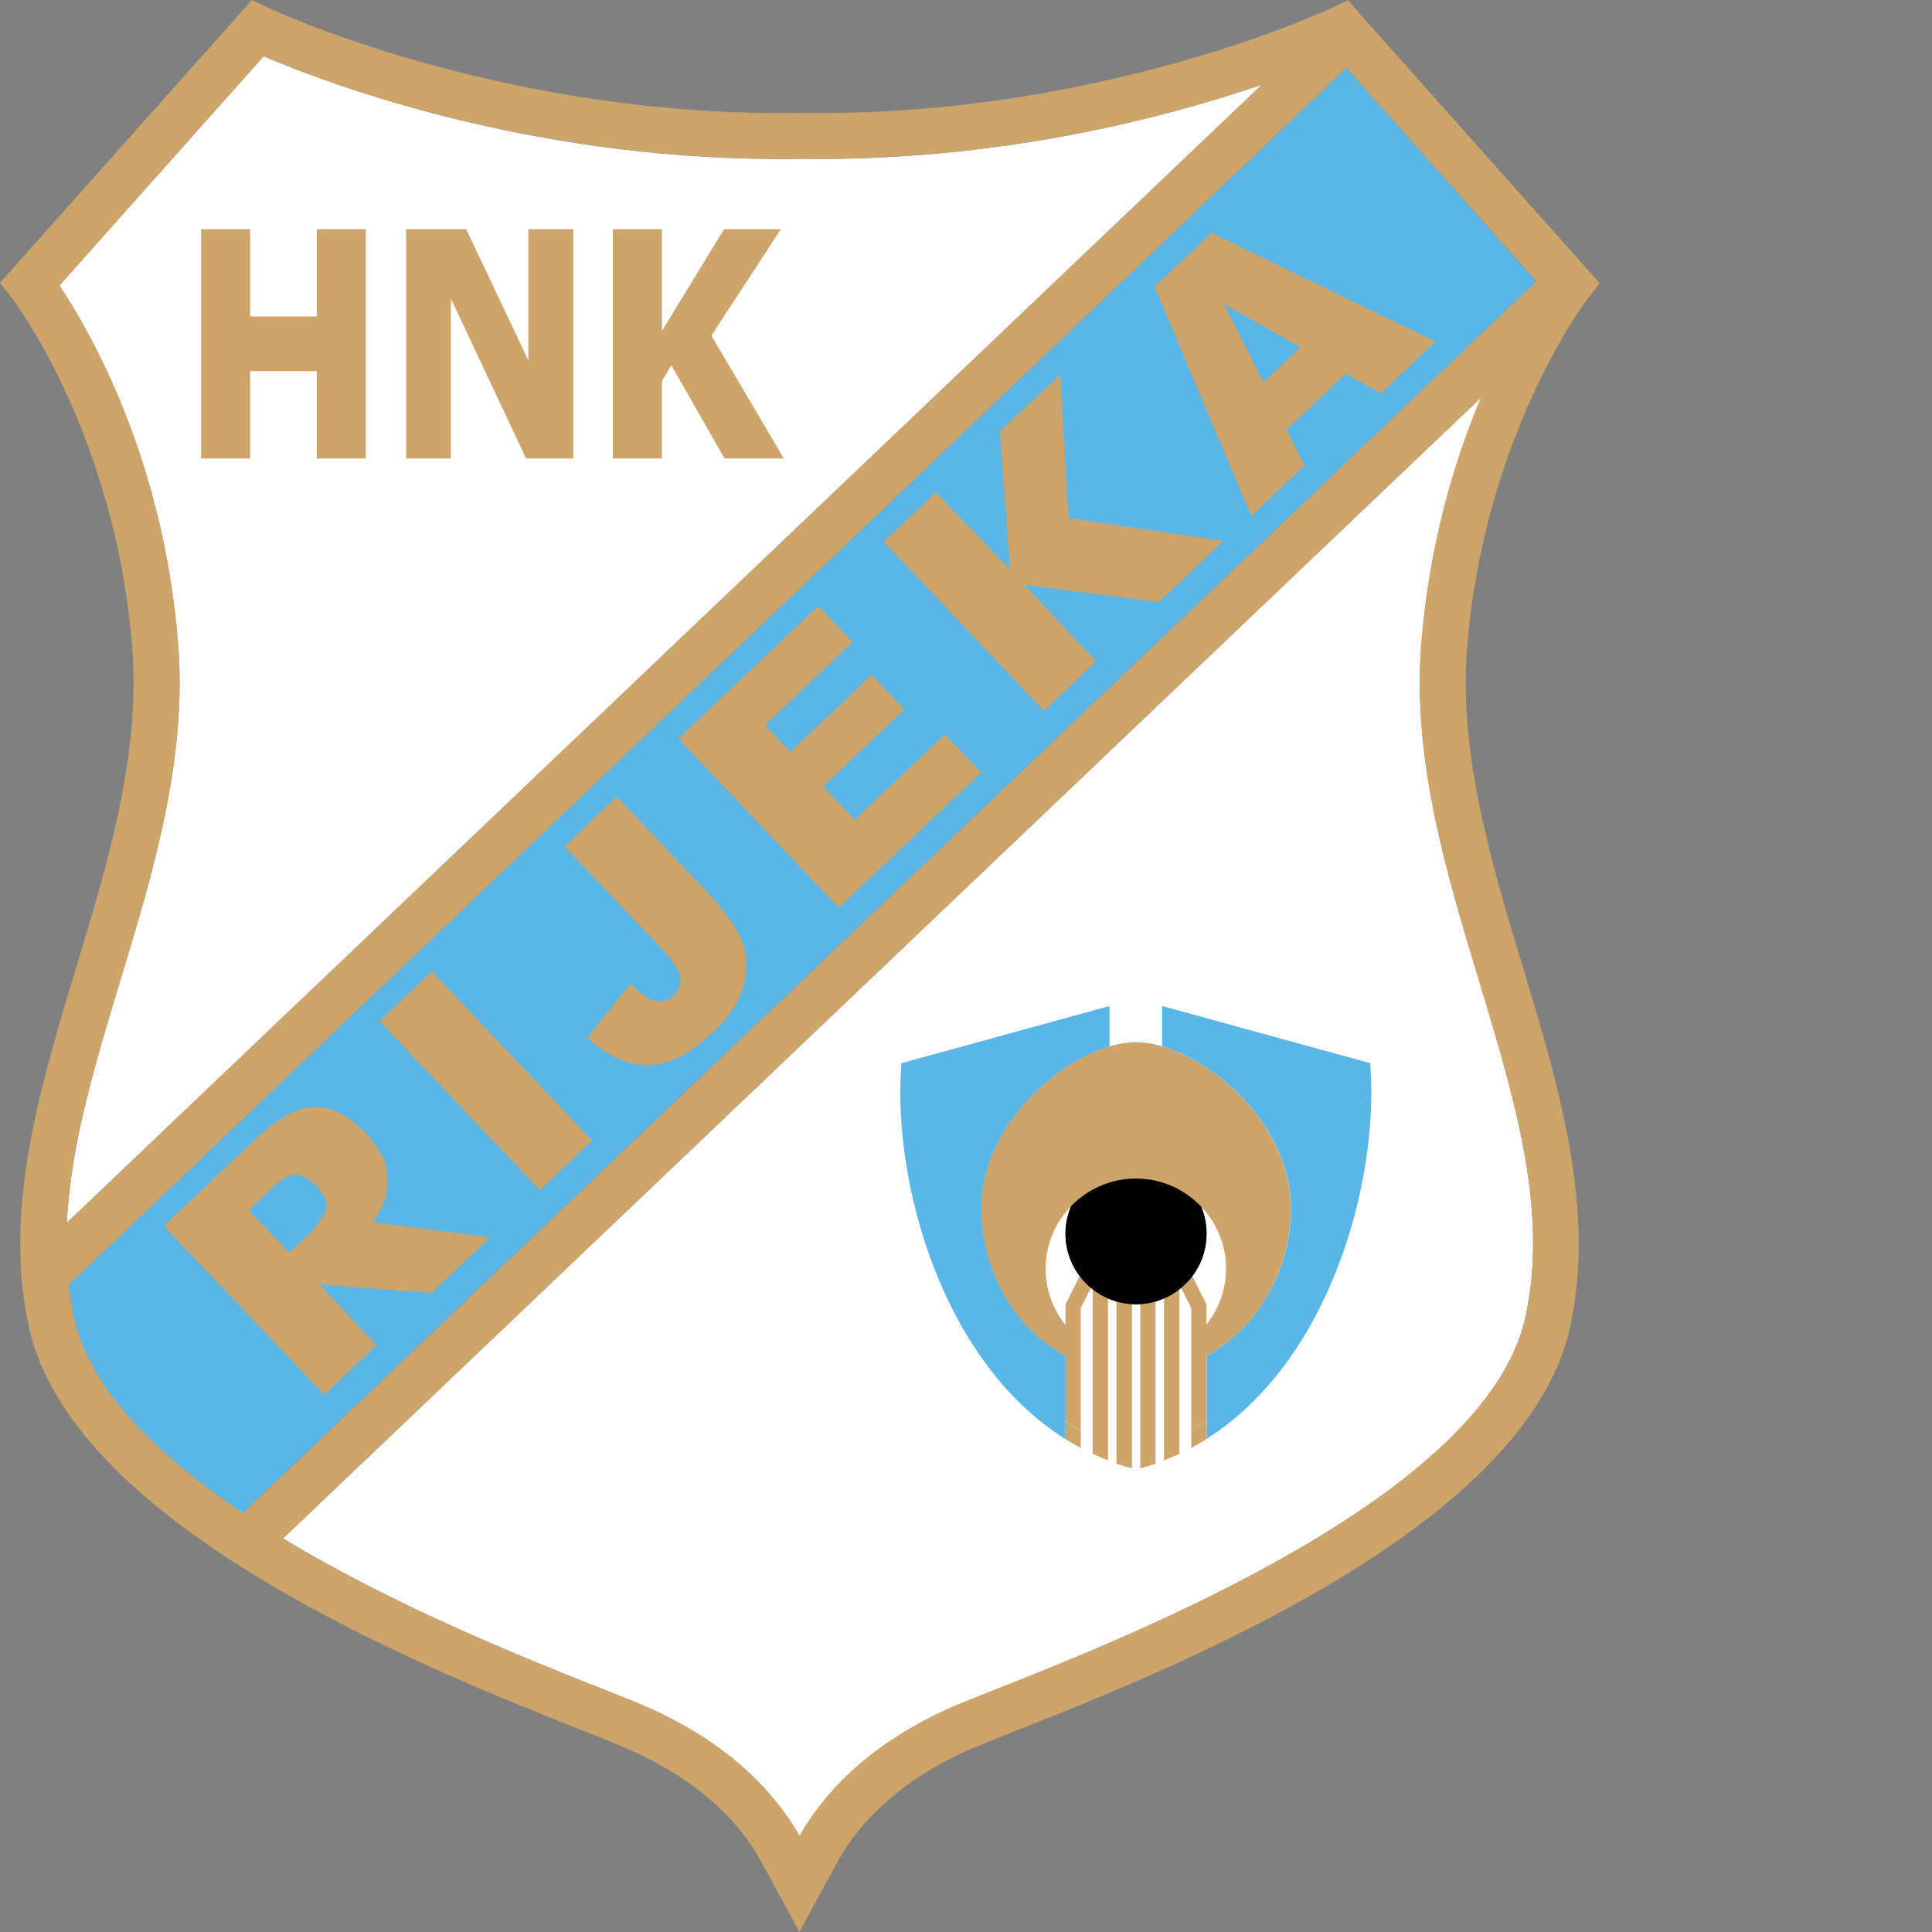 <?xml version="1.0" encoding="UTF-8"?><svg id="Layer_1" xmlns="http://www.w3.org/2000/svg" viewBox="0 0 1000 1000" width="2500" height="2500"><rect x="0" y="0" width="1000" height="1000" fill="#808080" stroke="none"/><style>.st0{fill:#fff}.st1{fill:#59b6e7}.st2{fill:#cda46a}</style><path class="st0" d="M413.8 82.2c-3.2.1-6.8.1-10.3.1-133.2 0-237.5-40.5-267-53.2L30.7 147.8c15 22.4 54.1 89 61.5 186.2 4.6 59.5-13 117.5-30 173.5-13.1 43.5-25.7 85.3-27.6 125.4L653.2 43.8C603 61 516.3 83.8 413.8 82.2"/><path class="st1" d="M696.9 35.1L35.5 664.9c.7 5.7 1.5 11.3 2.7 17 8.3 37.5 43.8 71.9 87.5 101.2l669.4-637.4-98.2-110.6z"/><path class="st0" d="M766.7 205.7L146.5 796.3c59.5 36 128 63.1 164.6 77.6 10.7 4.2 19.2 7.6 24.7 10.1 43.9 19.6 66.5 45.9 78.1 66.4 11.6-20.5 34.1-46.8 78.1-66.4 5.5-2.5 14-5.8 24.7-10 68.9-27.4 252.4-100 272.8-192 12.2-55-5.4-112.9-23.9-174.3-17-56.1-34.5-114.1-29.9-173.5 4-52.5 17.3-96 31-128.5"/><path class="st2" d="M821.9 154.4l6.1-7.8L697.6.1 689.5 4c-1.1.6-115.7 54.5-265 54.5-3.4 0-6.9 0-10.7-.1-3.5.1-6.9.1-10.3.1-148.9 0-263.8-54-265-54.6L130.4 0 0 146.4l6.1 7.8c.5.7 53.8 70.3 62.4 181.6 4.2 55-12.7 110.8-29 164.8C20.8 562.3 1.5 625.9 15 687c23.1 104.3 208.2 177.7 287.3 209 10.4 4.1 18.7 7.4 23.7 9.7 38.8 17.3 58 39.9 67.3 56.6 7 12.6 20.5 37.7 20.5 37.7s13.1-24.5 20.5-37.7c9.4-16.7 28.5-39.3 67.2-56.6 5.1-2.2 13.3-5.5 23.7-9.6 79.1-31.3 264.3-104.5 287.4-208.9 13.5-61.1-5.7-124.8-24.3-186.4-16.3-54-33.2-109.8-29-164.8 8.7-110.9 62-180.9 62.6-181.6M62.3 507.6c17-56.1 34.5-114.1 30-173.5-7.5-97.3-46.5-163.9-61.5-186.3L136.5 29c29.5 12.7 133.9 53.2 267 53.2 3.6 0 7.1 0 10.3-.1C516.3 83.8 603 61 653.2 43.8L34.6 632.9c1.9-40.2 14.5-81.9 27.7-125.3m-24 174.3c-1.2-5.6-2.1-11.3-2.7-16.9L696.9 35.1l98.3 110.5-669.4 637.5C82 753.7 46.6 719.4 38.3 681.9m727.3-174.2c18.5 61.4 36.1 119.3 23.9 174.3-20.4 92-203.8 164.6-272.9 191.9-10.7 4.2-19.1 7.6-24.7 10-43.9 19.6-66.5 45.9-78.1 66.4-11.6-20.5-34.2-46.8-78.1-66.4-5.5-2.5-14-5.8-24.7-10-36.5-14.5-105.1-41.6-164.6-77.6l620.1-590.5c-13.7 32.5-26.9 76-31 128.5-4.4 59.3 13.1 117.3 30.1 173.4"/><path class="st2" d="M167.8 722l-83-87.5 45.1-42.7c8.4-7.9 15.4-13.3 21.2-16 5.8-2.8 11.8-3.5 18.2-2.2 6.4 1.3 14.4 7 19.7 12.5 4.6 4.9 9.5 12 10.7 17.4s1.1 11-.4 16.7c-1 3.6-3.1 7.7-6.2 12.5l60.7 7.7-30.6 28.9-57.9-4.5 29.5 31.4-27 25.8zm-18.1-73.7l11.4-10.8c1.2-1.2 3.3-3.8 6-8 1.4-2.1 2-4.4 1.8-6.9s-3.2-6.7-5-8.6c-2.7-2.8-7.9-6.4-11.1-6.2-3.2.2-7.3 2.6-12.2 7.3l-11.9 11.3 21 21.9zM196.4 528.5l27.1-25.7 83 87.5-27.1 25.7zM292.2 438.1l27.1-25.7 45.1 47.6c9.5 10 15.8 18.4 18.9 25.3 3.2 6.9 3.8 14.7 1.9 23.4s-7.1 17-15.4 24.9c-8.8 8.4-16.8 13.7-23.9 15.9-7.1 2.2-14.2 2.3-21.2.2-7-2.1-13.9-6.3-20.8-12.6l22.5-28c3.7 3.8 6.7 6.4 9.2 7.6 2.4 1.3 4.9 1.8 7.5 1.5 1.8-.2 3.6-1.2 5.5-3 3-2.9 4.2-6.1 3.5-9.7-.7-3.6-3.6-8-8.6-13.4l-51.3-54zM351.1 382.3l72.5-68.7 17.7 18.7-45.3 43 13.1 13.9 42.1-39.9 16.9 17.9-42 39.9 16.3 17.2 46.7-44.2 18.8 19.8-73.8 69.9zM696.6 193.3l-30.7 29.1 9.4 18.5-27.6 26.2-50.1-118.7 29.5-27.9L743 176.8l-28.3 26.8-18.1-10.3zm-23.5-13.6l-39.5-22.3 20.3 40.5 19.2-18.2zM457.4 280.4l27-25.6 38.4 40-5.2-71.7 31.2-29.3 4.3 74.4 80 11.8-33.3 31.6-69.7-8.9 37.3 39.6-27 25.7zM164 163.8h-34.5v-45.2h-25.4v118.7h25.4v-45.2H164v45.2h25.3V118.6H164zM273.5 186.6l-32.2-68h-31.1v118.7h23.2v-82.7l38.9 82.7h24.4V118.6h-23.2zM368.2 173.7l36-55.1h-29.4l-32.2 52.7v-52.7h-25.4v118.7h25.4v-40.1l4.9-8.1 27.5 48.2h30.7zM551.5 735.5v9.4c2.6 1.6 5.2 3.1 7.9 4.6v-9c-2.7-1.6-5.3-3.3-7.9-5M624.5 744.9v-9.4c-2.6 1.8-5.2 3.4-7.9 5v9c2.7-1.5 5.3-3 7.9-4.6"/><path class="st2" d="M559.4 677.1l7.7-15.3-7.1-3.6-8.5 16.9v60.3c2.6 1.8 5.2 3.4 7.9 5v-63.3zM624.5 675.2l-8.5-16.9-7.1 3.6 7.7 15.2v63.4c2.7-1.6 5.4-3.3 7.9-5v-60.3z"/><path class="st2" d="M565.6 665.8v86.7c2.6 1.2 5.2 2.3 7.9 3.4v-90.1h-7.9zM577.9 671.1v86.5c2.6.9 5.3 1.7 8 2.4v-88.9h-8zM602.5 665.8v90.1c2.7-1.1 5.4-2.2 7.9-3.4v-86.7h-7.9zM590.2 671.1V760c2.7-.7 5.4-1.6 7.9-2.4v-86.5h-7.9z"/><path d="M588 675c-20.1 0-36.5-16.4-36.5-36.5S567.9 602 588 602s36.5 16.4 36.5 36.5c0 20.2-16.4 36.5-36.5 36.5m0-65c-15.8 0-28.6 12.8-28.6 28.6s12.8 28.6 28.6 28.6 28.5-12.8 28.5-28.6c.1-15.8-12.7-28.6-28.5-28.6"/><path d="M588 675.1c-20.1 0-36.5-16.4-36.5-36.5s16.4-36.5 36.5-36.5 36.5 16.4 36.5 36.5-16.4 36.5-36.5 36.5"/><path class="st2" d="M618.7 695.9l3.6 7.1c27.8-14.2 45.8-44.6 45.8-77.7 0-40.3-36.7-75.1-66.7-83.8-4.7-1.4-9.3-2.1-13.5-2.1-4.3 0-8.9.8-13.7 2.2-29.9 8.8-66.4 43.5-66.4 83.8 0 33 18 63.5 45.8 77.7l3.4-6.6.2-.5-.2-.1-1.3-.8 1.7-2 .5-.7-.4-.4c-10.3-8.9-16.3-21.7-16.3-35.3 0-17.9 10.2-33.5 25-41.3 6.5-3.4 13.8-5.4 21.7-5.4 7.7 0 15 1.9 21.4 5.2 15 7.8 25.3 23.4 25.3 41.4 0 13.7-6 26.6-16.5 35.5l-.2.2.3.4 1.9 2.2-1.4 1"/><path class="st1" d="M466.4 553.1c-4 59.6 21.2 151.7 85.1 191.8v-43.1c-26.6-14.6-43.6-44.3-43.6-76.5 0-40.2 36.5-74.9 66.4-83.7v-20.9l-107.7 29.6-.2 2.8zM709.4 553.1l-.2-2.8-107.7-29.6v20.8c29.9 8.7 66.7 43.5 66.7 83.8 0 32.1-17.1 61.8-43.6 76.5V744.7c63.6-40.2 88.7-132.1 84.8-191.6"/></svg>